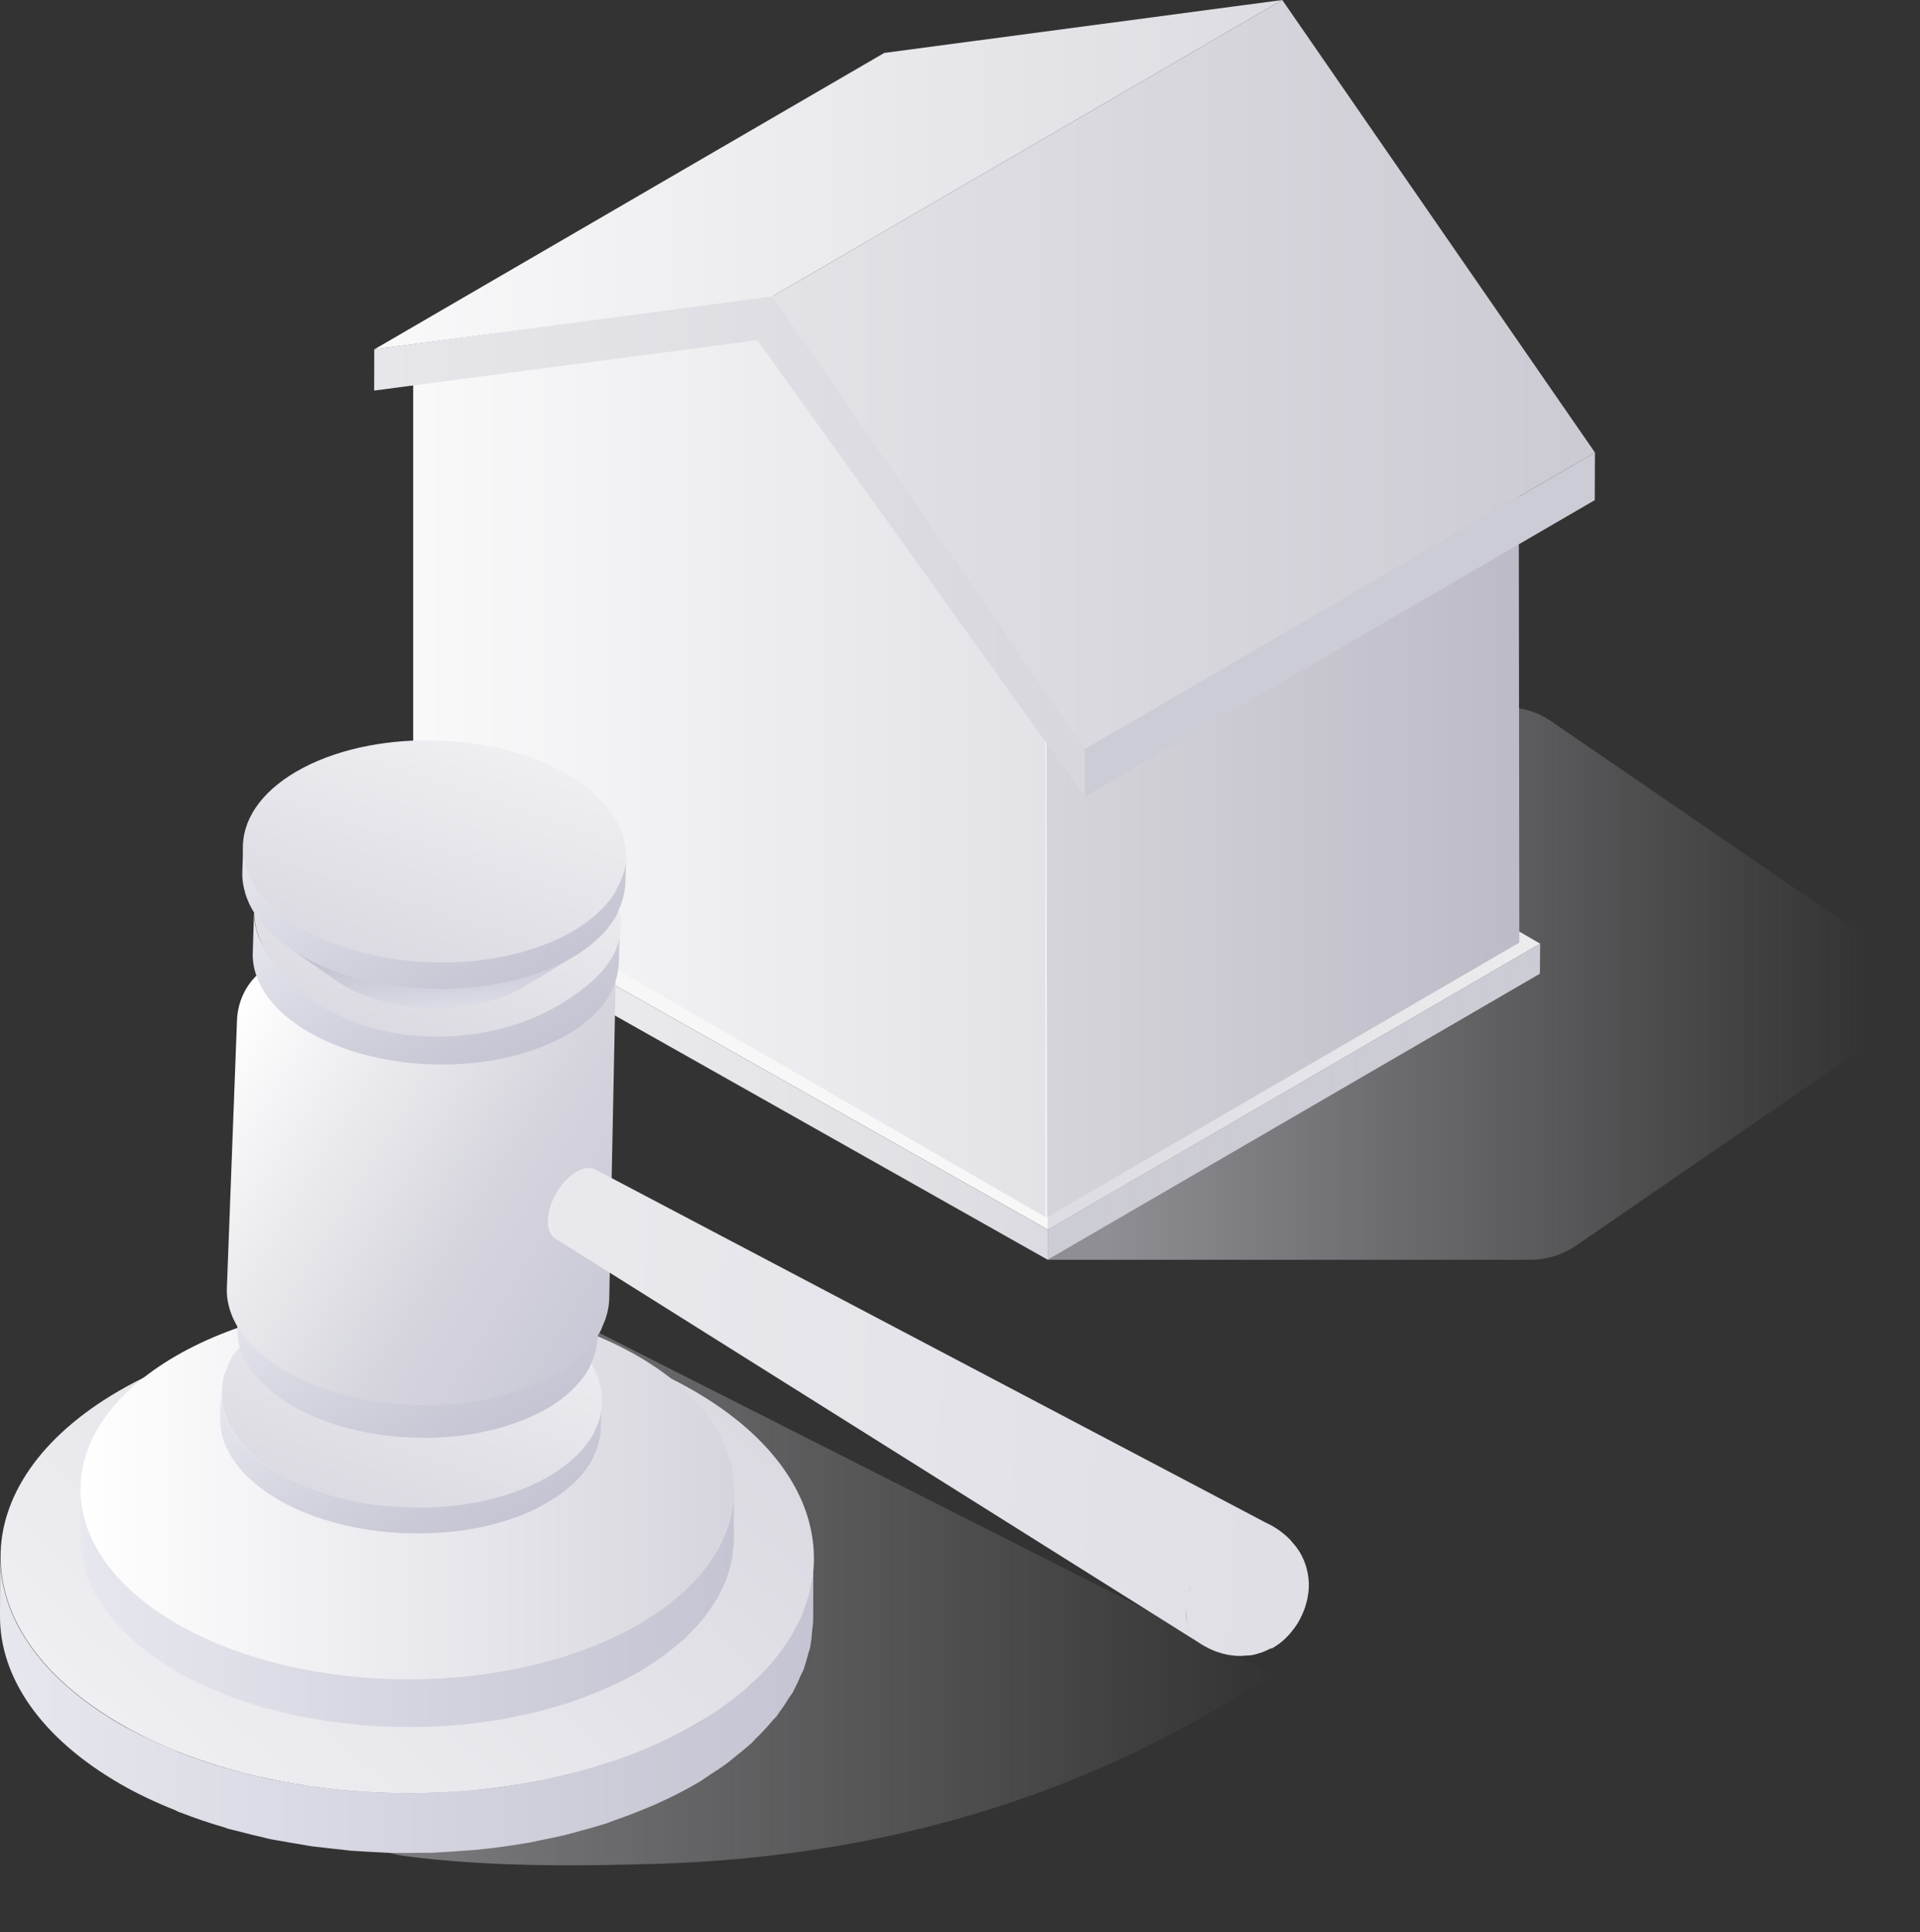 <svg xmlns="http://www.w3.org/2000/svg" xmlns:xlink="http://www.w3.org/1999/xlink" id="Livello_4" viewBox="0 0 504.35 507.42"><rect x="0" y="0" width="504.35" height="507.42" fill="#333333" stroke="none"/><defs><style>      .cls-1 {        fill: url(#Sfumatura_senza_nome_82);      }      .cls-2 {        fill: url(#Sfumatura_senza_nome_63);      }      .cls-3 {        fill: url(#Sfumatura_senza_nome_82-2);      }      .cls-4 {        fill: url(#Sfumatura_senza_nome_62-5);      }      .cls-5 {        fill: url(#Sfumatura_senza_nome_97);      }      .cls-6 {        fill: url(#Sfumatura_senza_nome_62-7);      }      .cls-7 {        fill: url(#Sfumatura_senza_nome_62-2);      }      .cls-8 {        fill: #cbccd5;      }      .cls-9 {        fill: url(#Sfumatura_senza_nome_62-3);      }      .cls-10 {        fill: url(#Sfumatura_senza_nome_63-2);      }      .cls-11 {        fill: url(#Sfumatura_senza_nome_62-4);      }      .cls-12 {        fill: url(#Sfumatura_senza_nome_83);      }      .cls-13 {        fill: url(#Sfumatura_senza_nome_63-4);      }      .cls-14 {        fill: url(#Sfumatura_senza_nome_34);        opacity: .5;      }      .cls-14, .cls-15 {        isolation: isolate;      }      .cls-16 {        fill: url(#Sfumatura_senza_nome_63-3);      }      .cls-17 {        fill: url(#Sfumatura_senza_nome_63-6);      }      .cls-18 {        fill: url(#Sfumatura_senza_nome_63-7);      }      .cls-19 {        fill: url(#Sfumatura_senza_nome_62-6);      }      .cls-20 {        fill: url(#Sfumatura_senza_nome_62);      }      .cls-15 {        fill: url(#Sfumatura_senza_nome_87);        opacity: .6;      }      .cls-21 {        fill: url(#Sfumatura_senza_nome_82-4);      }      .cls-22 {        fill: url(#Sfumatura_senza_nome_82-3);      }      .cls-23 {        fill: url(#Sfumatura_senza_nome_82-5);      }      .cls-24 {        fill: #f7f7f7;      }      .cls-25 {        fill: url(#Sfumatura_senza_nome_63-5);      }    </style><linearGradient id="Sfumatura_senza_nome_82" data-name="Sfumatura senza nome 82" x1="4.27" y1="2381.14" x2="409.85" y2="2381.14" gradientTransform="translate(0 2658.61) scale(1 -1)" gradientUnits="userSpaceOnUse"><stop offset="0" stop-color="#fff"></stop><stop offset="1" stop-color="#cac9d2"></stop></linearGradient><linearGradient id="Sfumatura_senza_nome_82-2" data-name="Sfumatura senza nome 82" x1="66.65" y1="2456.72" x2="457.65" y2="2456.72" xlink:href="#Sfumatura_senza_nome_82"></linearGradient><linearGradient id="Sfumatura_senza_nome_87" data-name="Sfumatura senza nome 87" x1="447.47" y1="-3801.77" x2="676.62" y2="-3801.77" gradientTransform="translate(-158.76 4058.07)" gradientUnits="userSpaceOnUse"><stop offset="0" stop-color="#cdccd5"></stop><stop offset=".88" stop-color="#cdccd5" stop-opacity="0"></stop></linearGradient><linearGradient id="Sfumatura_senza_nome_97" data-name="Sfumatura senza nome 97" x1="130.35" y1="2439.53" x2="529.68" y2="2439.53" gradientTransform="translate(0 2658.61) scale(1 -1)" gradientUnits="userSpaceOnUse"><stop offset="0" stop-color="#f2f2f0"></stop><stop offset=".43" stop-color="#d0cfd6"></stop><stop offset="1" stop-color="#a29fb3"></stop></linearGradient><linearGradient id="Sfumatura_senza_nome_82-3" data-name="Sfumatura senza nome 82" x1="-180.72" y1="2515.24" x2="439.86" y2="2515.24" xlink:href="#Sfumatura_senza_nome_82"></linearGradient><linearGradient id="Sfumatura_senza_nome_82-4" data-name="Sfumatura senza nome 82" x1="-738.56" y1="2612.74" x2="-1177.62" y2="2612.74" gradientTransform="translate(-689.77 2658.61) rotate(-180)" xlink:href="#Sfumatura_senza_nome_82"></linearGradient><linearGradient id="Sfumatura_senza_nome_82-5" data-name="Sfumatura senza nome 82" x1="-631.63" y1="2560.27" x2="-1121.94" y2="2560.27" gradientTransform="translate(-689.77 2658.61) rotate(-180)" xlink:href="#Sfumatura_senza_nome_82"></linearGradient><linearGradient id="Sfumatura_senza_nome_34" data-name="Sfumatura senza nome 34" x1="-548.37" y1="2641.64" x2="-229.52" y2="2641.64" gradientTransform="translate(564 -2228.49)" gradientUnits="userSpaceOnUse"><stop offset=".16" stop-color="#d6d5de"></stop><stop offset=".74" stop-color="#e4e2e8" stop-opacity=".31"></stop><stop offset="1" stop-color="#eae9ed" stop-opacity="0"></stop></linearGradient><linearGradient id="Sfumatura_senza_nome_63" data-name="Sfumatura senza nome 63" x1="662.53" y1="2210.94" x2="-117.63" y2="2210.94" gradientTransform="translate(0 2658.61) scale(1 -1)" gradientUnits="userSpaceOnUse"><stop offset="0" stop-color="#9592a8"></stop><stop offset=".16" stop-color="#9c9baf"></stop><stop offset=".4" stop-color="#b1afc2"></stop><stop offset=".7" stop-color="#d2d3de"></stop><stop offset="1" stop-color="#fcfdff"></stop></linearGradient><linearGradient id="Sfumatura_senza_nome_62" data-name="Sfumatura senza nome 62" x1="-46.95" y1="2087.8" x2="196.52" y2="2343.65" gradientTransform="translate(0 2658.61) scale(1 -1)" gradientUnits="userSpaceOnUse"><stop offset="0" stop-color="#fff"></stop><stop offset="1" stop-color="#d6d5de"></stop><stop offset="1" stop-color="#f0eff3"></stop></linearGradient><linearGradient id="Sfumatura_senza_nome_63-2" data-name="Sfumatura senza nome 63" x1="553.38" y1="2236.36" x2="-73.51" y2="2236.36" xlink:href="#Sfumatura_senza_nome_63"></linearGradient><linearGradient id="Sfumatura_senza_nome_62-2" data-name="Sfumatura senza nome 62" x1="21.14" y1="2267.31" x2="192.83" y2="2267.31" xlink:href="#Sfumatura_senza_nome_62"></linearGradient><linearGradient id="Sfumatura_senza_nome_63-3" data-name="Sfumatura senza nome 63" x1="232.54" y1="2246.33" x2="-10.34" y2="2246.33" gradientTransform="translate(2058.04 -743.61) rotate(61.65)" xlink:href="#Sfumatura_senza_nome_63"></linearGradient><linearGradient id="Sfumatura_senza_nome_62-3" data-name="Sfumatura senza nome 62" x1="-6.93" y1="2181.9" x2="84.36" y2="2277.82" gradientTransform="translate(2058.04 -743.61) rotate(61.65)" xlink:href="#Sfumatura_senza_nome_62"></linearGradient><linearGradient id="Sfumatura_senza_nome_63-4" data-name="Sfumatura senza nome 63" x1="210.98" y1="2232.51" x2="-32.35" y2="2232.51" gradientTransform="translate(2058.04 -743.61) rotate(61.65)" xlink:href="#Sfumatura_senza_nome_63"></linearGradient><linearGradient id="Sfumatura_senza_nome_83" data-name="Sfumatura senza nome 83" x1="-57.19" y1="2241.67" x2="52.3" y2="2178.45" gradientTransform="translate(2058.04 -743.61) rotate(61.65)" gradientUnits="userSpaceOnUse"><stop offset="0" stop-color="#fff"></stop><stop offset=".5" stop-color="#dfdfe5"></stop><stop offset=".65" stop-color="#d6d5de"></stop><stop offset="1" stop-color="#c9c9d7"></stop></linearGradient><linearGradient id="Sfumatura_senza_nome_63-5" data-name="Sfumatura senza nome 63" x1="129.4" y1="2181.5" x2="-117.94" y2="2181.5" gradientTransform="translate(2058.04 -743.61) rotate(61.65)" xlink:href="#Sfumatura_senza_nome_63"></linearGradient><linearGradient id="Sfumatura_senza_nome_62-4" data-name="Sfumatura senza nome 62" x1="-114.11" y1="2116.53" x2="-21.88" y2="2213.45" gradientTransform="translate(2058.04 -743.61) rotate(61.65)" xlink:href="#Sfumatura_senza_nome_62"></linearGradient><linearGradient id="Sfumatura_senza_nome_63-6" data-name="Sfumatura senza nome 63" x1="-87.4" y1="492.1" x2="-19" y2="462.2" gradientTransform="translate(-281.77 518.72) rotate(61.65) scale(1 -1)" xlink:href="#Sfumatura_senza_nome_63"></linearGradient><linearGradient id="Sfumatura_senza_nome_62-5" data-name="Sfumatura senza nome 62" x1="-127.8" y1="2111.16" x2="-39.16" y2="2204.31" gradientTransform="translate(2058.04 -743.61) rotate(61.65)" xlink:href="#Sfumatura_senza_nome_62"></linearGradient><linearGradient id="Sfumatura_senza_nome_63-7" data-name="Sfumatura senza nome 63" x1="110.62" y1="2172.93" x2="-133.96" y2="2172.93" gradientTransform="translate(2058.04 -743.61) rotate(61.65)" xlink:href="#Sfumatura_senza_nome_63"></linearGradient><linearGradient id="Sfumatura_senza_nome_62-6" data-name="Sfumatura senza nome 62" x1="197.72" y1="2075.41" x2="217.29" y2="2107.4" gradientTransform="translate(2058.04 -743.61) rotate(61.65)" xlink:href="#Sfumatura_senza_nome_62"></linearGradient><linearGradient id="Sfumatura_senza_nome_62-7" data-name="Sfumatura senza nome 62" x1="-164.07" y1="69.25" x2="271.51" y2="780.95" gradientTransform="translate(-281.77 518.72) rotate(61.65) scale(1 -1)" xlink:href="#Sfumatura_senza_nome_62"></linearGradient></defs><g><polygon class="cls-24" points="404.57 247.82 275.25 322.93 100.15 224.12 231.92 147.72 404.57 247.82"></polygon><polygon class="cls-8" points="404.57 247.82 404.49 255.72 275.19 330.82 275.25 322.93 404.57 247.82"></polygon><polygon class="cls-1" points="275.25 322.93 275.19 330.82 100.09 232.03 100.15 224.12 275.25 322.93"></polygon><polygon class="cls-3" points="202.89 84.14 108.53 93.5 108.53 116.62 108.53 223.73 274.63 319.63 274.63 212.52 274.63 187.98 202.89 84.14"></polygon><path class="cls-15" d="M396.48,185.75l-121.29-4.01v149.1h126.84c4.29,0,8.49-1.32,12.09-3.8l86.62-59.57c4.81-3.31,4.8-10.81,0-14.11l-93.35-64c-3.26-2.24-7.03-3.48-10.9-3.61Z"></path><polygon class="cls-5" points="399.1 247.54 275.05 319.65 274.89 190.62 398.94 118.5 399.1 247.54"></polygon><polygon class="cls-22" points="203.15 77.55 285 196.68 284.97 209.19 198.94 89.32 98.29 102.57 98.31 91.74 203.15 77.55"></polygon><polygon class="cls-8" points="285 196.68 418.96 118.84 418.91 131.35 284.97 209.19 285 196.68"></polygon><polygon class="cls-21" points="98.34 91.74 232.28 13.9 336.83 0 202.89 77.84 98.34 91.74"></polygon><polygon class="cls-23" points="202.89 77.84 336.83 0 418.96 118.84 285 196.68 202.89 77.84"></polygon></g><g><path class="cls-14" d="M95.42,483.89s4.61,2.69,10.88,3.53c21.4,2.85,45.24,2.71,66.86,2.03,54-1.71,105.4-15.46,150.72-43.29l10.61-6.51-203.97-103.2-36.7,22.32s-78.19,11.32-78.19,32.53c0,14.43,79.79,92.59,79.79,92.59Z"></path><path class="cls-2" d="M213.54,412.45c-.11,1.11-.19,2.25-.38,3.36-.16.92-.43,1.82-.68,2.74-.27,1.06-.54,2.14-.92,3.2-.3.87-.73,1.74-1.11,2.6-.49,1.11-.98,2.22-1.55,3.34-.43.79-.95,1.57-1.44,2.39-.79,1.25-1.6,2.5-2.52,3.72-.54.73-1.14,1.44-1.74,2.17-1.36,1.65-2.88,3.28-4.53,4.86-.6.57-1.14,1.17-1.76,1.74-1.03.92-2.17,1.82-3.28,2.71-.98.79-1.93,1.6-2.98,2.36-1.22.87-2.55,1.71-3.85,2.58-1.33.87-2.6,1.76-4.04,2.6-3.2,1.84-6.59,3.53-10.06,5.1-1,.46-2.01.87-3.04,1.3-2.74,1.14-5.53,2.2-8.41,3.17-1.03.35-2.03.73-3.06,1.06-1.82.57-3.66,1.06-5.51,1.57-1.38.38-2.77.79-4.2,1.14-1.95.46-3.93.87-5.89,1.25-1.36.27-2.69.57-4.04.81-3.99.71-8.06,1.27-12.15,1.68-1.25.14-2.52.22-3.77.33-2.41.19-4.83.38-7.27.49-1.55.05-3.06.11-4.61.14-1.95.03-3.91.05-5.89.03-1.63-.03-3.25-.08-4.88-.14-1.82-.08-3.61-.16-5.42-.3-1.65-.11-3.28-.24-4.94-.41-1.79-.16-3.55-.38-5.34-.6-1.6-.22-3.2-.43-4.77-.68-1.9-.3-3.8-.62-5.67-.98-1.49-.27-2.96-.57-4.45-.9-2.25-.49-4.45-1.06-6.65-1.63-1.22-.33-2.44-.62-3.63-.98-3.93-1.14-7.76-2.44-11.47-3.88-.52-.19-1-.43-1.52-.65-5.07-2.06-9.95-4.34-14.51-6.94-10.52-6.08-18.42-13.1-23.68-20.61-5.26-7.49-7.87-15.46-7.87-23.43H.05L0,424.41c-.05,15.92,10.47,31.87,31.54,44.05,4.53,2.63,9.41,4.91,14.51,6.94.33.14.6.33.92.46.19.08.41.14.57.19,3.72,1.44,7.54,2.74,11.47,3.88.33.08.62.22.92.33.9.24,1.84.43,2.74.68,2.2.57,4.39,1.14,6.62,1.63.6.14,1.19.33,1.79.43.87.19,1.76.3,2.66.46,1.87.35,3.77.68,5.67.98.76.11,1.52.3,2.31.41.81.11,1.65.16,2.47.27,1.76.22,3.55.43,5.34.6.87.08,1.71.22,2.58.3.79.05,1.57.08,2.36.14,1.82.14,3.61.22,5.42.3.92.03,1.82.14,2.74.14.71.03,1.44-.03,2.14,0,1.95.03,3.91,0,5.86-.03.98-.03,1.95.03,2.93,0,.57-.03,1.14-.08,1.71-.11,2.41-.11,4.83-.27,7.24-.49.98-.08,1.95-.11,2.9-.19.3-.03.57-.08.87-.11,4.1-.43,8.14-.98,12.15-1.68.19-.03.41-.05.6-.08,1.17-.22,2.31-.52,3.44-.73,1.95-.41,3.93-.79,5.86-1.25,1.44-.35,2.82-.76,4.23-1.14,1.84-.49,3.66-1,5.45-1.55.38-.14.81-.22,1.19-.35.65-.22,1.25-.49,1.9-.73,2.85-.98,5.64-2.03,8.38-3.17,1.03-.43,2.06-.84,3.06-1.3,3.47-1.57,6.86-3.23,10.06-5.1.43-.24.87-.52,1.3-.76.98-.6,1.82-1.22,2.74-1.84,1.3-.84,2.63-1.68,3.85-2.58,1.06-.76,2.01-1.57,2.98-2.36,1.11-.9,2.25-1.79,3.28-2.71.22-.19.46-.35.65-.54.41-.38.71-.79,1.11-1.19,1.65-1.6,3.15-3.23,4.53-4.88.3-.35.71-.71,1-1.06.27-.35.46-.73.73-1.08.92-1.22,1.74-2.47,2.5-3.72.33-.52.76-1.03,1.06-1.57.16-.27.24-.54.38-.81.6-1.08,1.08-2.2,1.55-3.31.27-.65.68-1.3.92-1.95.08-.22.11-.46.19-.68.38-1.06.62-2.12.92-3.17.19-.73.49-1.44.62-2.17.03-.19.03-.38.05-.57.22-1.11.27-2.22.38-3.36.05-.73.22-1.46.24-2.2,0-.33.03-.62.03-.95l.05-15.65c.11.92-.05,1.98-.16,3.01Z"></path><path class="cls-20" d="M182.27,365.25c41.85,24.17,42.07,63.39.49,87.55-41.58,24.17-109.23,24.14-151.08-.03-41.85-24.17-42.07-63.31-.49-87.47,41.58-24.17,109.23-24.22,151.08-.05Z"></path><path class="cls-10" d="M192.6,394.06c-.08.9-.14,1.82-.3,2.71-.14.73-.35,1.46-.54,2.2-.22.87-.43,1.71-.73,2.58-.24.71-.57,1.41-.9,2.09-.38.9-.79,1.79-1.25,2.69-.35.65-.76,1.27-1.14,1.9-.62,1-1.27,2.01-2.01,2.98-.43.6-.92,1.17-1.38,1.74-1.11,1.33-2.31,2.63-3.63,3.91-.49.46-.92.95-1.44,1.41-.81.73-1.74,1.46-2.63,2.17-.79.62-1.55,1.27-2.41,1.9-.98.71-2.03,1.38-3.09,2.06-1.08.71-2.09,1.41-3.25,2.09-2.58,1.49-5.29,2.82-8.08,4.1-.81.35-1.63.71-2.44,1.03-2.2.92-4.45,1.76-6.75,2.55-.81.27-1.63.57-2.47.84-1.44.46-2.93.87-4.42,1.25-1.11.3-2.22.62-3.36.9-1.55.38-3.15.71-4.75,1-1.08.22-2.14.46-3.23.65-3.2.57-6.46,1-9.76,1.36-1,.11-2.01.16-3.04.24-1.93.16-3.88.3-5.83.38-1.22.05-2.47.08-3.69.11-1.57.03-3.15.05-4.72.03-1.3-.03-2.6-.05-3.93-.11-1.46-.05-2.9-.14-4.37-.24-1.33-.08-2.66-.22-3.96-.33-1.44-.14-2.88-.3-4.29-.49-1.27-.16-2.58-.35-3.82-.54-1.52-.24-3.04-.52-4.56-.79-1.19-.22-2.39-.46-3.55-.73-1.79-.41-3.58-.84-5.34-1.3-.98-.27-1.95-.52-2.93-.79-3.15-.92-6.24-1.95-9.22-3.12-.41-.16-.81-.35-1.22-.52-4.07-1.65-8-3.47-11.66-5.59-8.46-4.88-14.81-10.52-19.04-16.57-4.23-6.02-6.32-12.42-6.32-18.82h0l-.03,12.59c-.03,12.8,8.41,25.6,25.33,35.4,3.63,2.12,7.57,3.93,11.66,5.59.27.11.49.24.76.35.16.05.33.11.46.16,2.98,1.17,6.05,2.2,9.22,3.12.24.08.49.19.76.24.73.22,1.46.35,2.2.54,1.76.46,3.53.92,5.32,1.3.49.11.95.24,1.44.35.71.14,1.41.24,2.12.38,1.52.3,3.01.54,4.56.79.62.11,1.22.24,1.84.33.65.08,1.33.14,1.98.22,1.44.19,2.85.35,4.29.49.71.05,1.38.16,2.06.24.62.05,1.27.05,1.9.11,1.46.11,2.9.16,4.37.24.73.03,1.46.11,2.2.11.57.03,1.14-.03,1.74,0,1.57.03,3.15,0,4.69-.03.79-.03,1.57.03,2.36,0,.46-.03.9-.08,1.36-.08,1.95-.08,3.88-.22,5.8-.38.79-.05,1.57-.08,2.33-.16.24-.03.46-.08.71-.11,3.28-.35,6.54-.79,9.76-1.36.16-.03.33-.03.49-.08.95-.16,1.84-.41,2.77-.6,1.57-.33,3.17-.62,4.72-1,1.17-.27,2.28-.6,3.42-.92,1.46-.41,2.96-.79,4.39-1.25.33-.11.65-.16.95-.27.52-.16,1-.41,1.52-.57,2.31-.79,4.53-1.63,6.73-2.55.81-.35,1.65-.68,2.47-1.06,2.79-1.27,5.53-2.6,8.08-4.1.35-.22.71-.41,1.06-.62.79-.46,1.46-.98,2.22-1.46,1.06-.68,2.12-1.36,3.09-2.06.84-.62,1.6-1.25,2.39-1.9.9-.73,1.82-1.44,2.63-2.17.16-.14.38-.3.52-.43.33-.3.57-.65.9-.95,1.33-1.27,2.55-2.58,3.63-3.91.24-.3.57-.57.79-.87.22-.3.38-.6.6-.87.73-.98,1.38-1.98,2.01-2.98.27-.43.6-.84.84-1.27.11-.22.19-.43.3-.65.49-.87.87-1.76,1.25-2.66.22-.52.54-1.03.73-1.57.05-.19.08-.35.16-.54.3-.84.52-1.71.73-2.55.16-.57.38-1.17.49-1.74.03-.16.03-.3.05-.46.16-.9.22-1.79.3-2.69.05-.6.19-1.17.19-1.76v-.76l.03-12.59c.08.84-.05,1.68-.14,2.52Z"></path><path class="cls-7" d="M167.49,356.11c33.63,19.42,33.82,50.94.41,70.36-33.42,19.42-87.77,19.39-121.4-.03-33.63-19.42-33.82-50.86-.41-70.28,33.42-19.42,87.77-19.47,121.4-.05Z"></path></g><g><g><path class="cls-16" d="M141.24,396c-.51.25-1.03.5-1.54.75s-1.04.48-1.58.68c-.53.23-1.09.44-1.62.65-.31.11-.64.23-.94.34-.04.02-.12.04-.16.06-.19.07-.37.14-.56.22-.57.2-1.14.39-1.75.58-.6.19-1.19.36-1.79.54s-1.22.35-1.84.51c-.62.16-1.27.32-1.9.46-.22.06-.43.09-.66.13-.08.01-.13.02-.2.05-.35.08-.68.14-1.04.22-.64.12-1.28.24-1.92.36-.62.11-1.24.22-1.87.3-.63.09-1.23.18-1.87.25-.61.07-1.22.15-1.84.2-.19.02-.38.03-.54.04-.06,0-.11,0-.17,0-.38.03-.75.07-1.11.09-.64.06-1.27.1-1.93.14-.65.04-1.32.06-1.98.08-.83.03-1.64.04-2.49.04-.53,0-1.06-.02-1.57-.03-.26,0-.51,0-.77,0-.49-.02-.99,0-1.48-.02-1.65-.07-3.26-.19-4.88-.33-.84-.09-1.65-.18-2.47-.3-.18-.02-.37-.06-.57-.06-.21-.03-.45-.04-.69-.08-.83-.12-1.66-.26-2.5-.4-.75-.13-1.47-.28-2.2-.42-.67-.15-1.36-.28-2.01-.44-.51-.12-1.04-.26-1.57-.4l-.13-.04c-.1-.03-.19-.04-.29-.07-.68-.17-1.35-.37-2.02-.55-.67-.2-1.34-.4-2.02-.6-.68-.22-1.35-.46-2.01-.69-.66-.23-1.3-.48-1.94-.73-.1-.03-.19-.09-.29-.12-.03-.01-.08-.04-.13-.04-.51-.21-1-.39-1.48-.61-.6-.27-1.18-.52-1.78-.79-.57-.28-1.15-.56-1.72-.85-.54-.27-1.06-.56-1.59-.86-.41-.23-.85-.47-1.23-.72-.09-.06-.2-.12-.29-.18-.5-.3-.97-.6-1.42-.9-.48-.31-.92-.6-1.35-.93-.14-.1-.24-.18-.37-.28-.08-.04-.15-.12-.23-.16-.23-.16-.45-.32-.67-.51-.42-.31-.82-.63-1.2-.96-.35-.29-.67-.57-1-.87-.03-.01-.06-.05-.09-.06-.01-.02-.05-.03-.06-.05-.38-.33-.73-.68-1.09-1.02-.37-.37-.7-.72-1.04-1.1-.08-.1-.16-.19-.24-.29-.07-.08-.14-.15-.21-.23-.17-.22-.37-.42-.54-.64-.33-.41-.64-.81-.94-1.21-.13-.18-.26-.37-.38-.55-.08-.1-.14-.21-.22-.3-.1-.14-.22-.3-.3-.46-.31-.48-.57-.96-.83-1.44-.09-.17-.15-.34-.25-.51-.08-.15-.14-.32-.23-.47-.1-.23-.24-.44-.32-.65-.27-.61-.49-1.23-.68-1.83-.01-.02-.04-.07-.03-.1v-.02c-.26-.82-.45-1.65-.59-2.48,0-.06,0-.11,0-.17-.15-1.02-.22-2.02-.21-3.05l.21-6.82c-.05,1.01.05,2.03.21,3.05.14.88.31,1.78.59,2.67l.04.07c.26.85.6,1.68.99,2.51.08.15.14.32.23.47.4.8.87,1.62,1.38,2.41.06.11.14.21.22.3.56.83,1.18,1.62,1.86,2.41.07.08.14.15.21.23.74.84,1.55,1.67,2.46,2.48.03.01.06.05.1.09.88.79,1.86,1.56,2.89,2.33.08.04.15.12.23.16,1.07.78,2.21,1.54,3.44,2.26,2.42,1.46,5.05,2.72,7.79,3.83.03.01.08.04.13.04,2.73,1.09,5.62,2.01,8.6,2.77l.13.04c2.91.74,5.91,1.29,8.98,1.7.19.04.39.04.57.06,2.91.38,5.87.58,8.83.65.26,0,.51,0,.77,0,3.04.05,6.08-.07,9.09-.34.06,0,.11,0,.13-.02,3.09-.28,6.14-.75,9.08-1.4.06,0,.12-.04.18-.04,2.96-.64,5.8-1.47,8.52-2.45.04-.02.1-.03.14-.05,2.73-1,5.34-2.18,7.74-3.53,2.33-1.32,4.37-2.72,6.14-4.24.04-.02.1-.08.14-.1,1.75-1.51,3.23-3.1,4.42-4.72.01-.03.03-.05.04-.08.97-1.34,1.62-2.74,2.22-4.13.2-.47.45-.95.6-1.45.52-1.6.89-3.21.94-4.85h0l-.21,6.82c-.05,1.63-.42,3.24-.94,4.85-.16.48-.4.98-.62,1.46-.27.65-.47,1.32-.83,1.97-.4.72-.88,1.46-1.4,2.16-.01.03-.03.05-.04.08-.02.01-.01.03-.03.05-.44.6-.91,1.19-1.42,1.75-.42.48-.87.95-1.34,1.43-.42.42-.87.84-1.35,1.26-.1.08-.19.16-.29.24-.04.02-.08.07-.14.1-.31.25-.64.54-.97.81-.43.35-.9.68-1.37,1.02-.47.34-.95.65-1.42.97-.46.3-.95.6-1.44.89-.32.2-.62.36-.95.54l-.55.29c-.51.36-1.02.61-1.53.88Z"></path><path class="cls-9" d="M139.74,389.98c-.89.39-1.77.79-2.68,1.14-.37.14-.78.28-1.15.42-.16.06-.33.12-.47.17-.41.13-.8.29-1.2.45-1,.34-1.99.65-3.02.93-1.06.29-2.11.58-3.19.82-.25.05-.51.1-.76.16-.18.04-.35.08-.53.12-.68.14-1.37.29-2.07.44-1.16.2-2.35.4-3.53.55-1.03.13-2.07.24-3.13.36-.11,0-.21.03-.32.03s-.21.03-.32.03c-1.43.12-2.87.22-4.33.28-1,.03-2.02-.04-3.03-.03-.95,0-1.91.02-2.89-.02-.54-.02-1.09.02-1.64-.02-1.37-.08-2.71-.17-4.08-.31-.51-.06-1.02-.16-1.53-.22-.99-.11-1.95-.27-2.91-.43-1.02-.16-2.08-.26-3.09-.45-1.49-.3-2.95-.61-4.39-.98h-.03c-1.28-.34-2.56-.69-3.8-1.09-1.19-.37-2.35-.76-3.49-1.19-.36-.14-.72-.29-1.08-.43-.21-.08-.41-.18-.61-.24-.51-.21-1.03-.4-1.52-.62-1-.45-1.98-.9-2.95-1.4-.92-.46-1.81-.94-2.68-1.46-.16-.08-.29-.18-.42-.25-.7-.41-1.36-.85-2-1.26-.76-.52-1.49-1.03-2.2-1.57-.7-.52-1.37-1.07-2-1.62-.01-.02-.05-.03-.07-.08-.01-.02-.05-.03-.07-.08-.59-.53-1.15-1.04-1.67-1.58-.59-.61-1.14-1.22-1.67-1.84-.38-.44-.68-.9-1.02-1.37-.08-.1-.16-.19-.22-.3-.09-.12-.19-.24-.28-.36-.51-.74-.96-1.51-1.36-2.26-.44-.81-.76-1.62-1.06-2.44-.02-.04-.05-.09-.05-.14l-.05-.09c-.4-1.11-.68-2.25-.86-3.37-.05-.31.05-.59.03-.89-.11-1.1-.02-2.19.06-3.28.07-.8.11-1.58.3-2.36.26-1.13.77-2.22,1.27-3.34.34-.72.57-1.46,1-2.17.72-1.18,1.72-2.31,2.73-3.45.52-.56.86-1.17,1.45-1.71,1.74-1.64,3.73-3.22,6.08-4.66l13.18-8.07c-1.55.95-2.86,1.96-3.99,3.05-.37.37-.61.75-.95,1.11-.66.75-1.31,1.49-1.79,2.26-.29.46-.43.93-.64,1.42-.34.72-.65,1.45-.84,2.2-.12.51-.15,1.04-.19,1.54-.07.71-.12,1.45-.04,2.17.1.96.24,1.9.58,2.85l.05.09c.41,1.13,1.01,2.24,1.77,3.33.04.07.09.12.13.18.78,1.07,1.74,2.13,2.87,3.13.01.02.02.04.05.03,1.19,1.05,2.56,2.03,4.11,2.97,1.54.92,3.22,1.73,4.95,2.43.13.04.26.11.39.15,1.75.69,3.6,1.3,5.49,1.77h.03c1.6.42,3.24.69,4.9.95.65.1,1.27.22,1.93.28,1.57.2,3.15.3,4.76.36.63.02,1.26.03,1.9.02,1.69,0,3.36-.04,5.03-.18.08-.01.15-.03.24-.02,1.94-.17,3.86-.48,5.7-.88.12-.04.23-.04.35-.08,1.86-.41,3.65-.92,5.37-1.54.12-.04.21-.08.33-.12,1.77-.64,3.42-1.39,4.98-2.26,1.49-.83,2.81-1.74,3.94-2.72.04-.02.08-.07.13-.13,1.06-.91,1.95-1.87,2.72-2.85.12-.15.2-.31.3-.44.57-.82,1.03-1.65,1.41-2.51.1-.23.23-.46.3-.7.35-.98.59-1.98.66-3.01,0-.2-.01-.39,0-.59.02-.86-.05-1.72-.24-2.58-.05-.25-.1-.51-.17-.78-.29-1-.67-2.03-1.23-3-.07-.13-.16-.25-.24-.35-.53-.87-1.19-1.73-1.96-2.58-.22-.25-.46-.49-.71-.74-.93-.94-1.96-1.85-3.17-2.69,4.22,2.97,8.43,5.91,12.65,8.88,1.86,1.31,3.43,2.69,4.85,4.12.37.37.71.74,1.07,1.14,1.17,1.28,2.19,2.6,3,3.94.09.17.27.34.37.53.87,1.5,1.47,3.04,1.89,4.59.1.4.18.8.27,1.18.29,1.31.4,2.63.37,3.92-.01.29.03.58.02.87-.12,1.56-.46,3.07-1,4.57-.12.35-.32.71-.47,1.07-.27.6-.45,1.2-.78,1.8-.39.69-.89,1.38-1.38,2.04-.16.23-.29.46-.46.67-.09.1-.15.25-.23.35-.64.8-1.34,1.6-2.11,2.35-.55.55-1.17,1.08-1.8,1.62-.08.07-.13.13-.2.2-.05.06-.11.11-.17.15-.7.58-1.44,1.14-2.23,1.71-.74.51-1.52,1.05-2.33,1.54-.42.26-.85.51-1.29.75l-1.18.64c-.99.51-1.84.93-2.72,1.33Z"></path></g><path class="cls-13" d="M141.29,371.16c-.49.24-.98.47-1.48.71s-1,.45-1.5.67-1.02.41-1.52.62c-.54.21-1.05.4-1.6.58l-.04.02h-.02c-.52.21-1.02.37-1.55.54-.57.2-1.13.36-1.72.53-.58.17-1.16.31-1.75.47-.59.15-1.19.3-1.8.43-.45.1-.94.2-1.39.3-.04.02-.08.01-.12.04-.1.03-.2.05-.28.06-.58.12-1.2.23-1.79.34-.6.1-1.19.19-1.79.29-.57.08-1.15.17-1.74.23-.59.06-1.16.15-1.75.21-.45.05-.89.08-1.34.13-.03-.01-.06,0-.11,0-.11,0-.19.02-.3.02-.6.04-1.2.08-1.79.12-.65.04-1.3.05-1.95.09-.75.01-1.5.05-2.26.04-.81.01-1.62-.03-2.44-.04-.14,0-.29-.01-.43-.02-.17,0-.34-.01-.51,0-1.56-.06-3.12-.15-4.67-.3-1.23-.13-2.45-.26-3.68-.44-.83-.12-1.63-.25-2.43-.38-.68-.11-1.35-.26-2.01-.38-.66-.12-1.31-.28-1.94-.42-.64-.14-1.26-.3-1.89-.47-.12-.02-.24-.07-.36-.09-.07-.02-.1-.03-.16-.03-.46-.12-.93-.26-1.39-.38-.64-.19-1.28-.38-1.89-.58-.65-.21-1.27-.42-1.91-.66-.63-.22-1.24-.46-1.86-.69-.31-.11-.61-.24-.91-.38-.07-.02-.13-.04-.19-.09-.23-.1-.46-.17-.69-.28-.58-.25-1.15-.51-1.68-.76-.54-.27-1.07-.52-1.61-.79-.51-.26-1.02-.52-1.51-.82-.49-.27-.97-.55-1.44-.83-.11-.05-.22-.14-.33-.19-.34-.21-.69-.44-1.03-.66-.44-.3-.87-.57-1.29-.88-.41-.29-.83-.6-1.22-.89-.39-.3-.77-.6-1.14-.91-.36-.31-.74-.64-1.11-.95-.07-.08-.13-.13-.2-.2-.01-.02-.06-.05-.07-.08-.26-.22-.51-.48-.76-.72-.35-.34-.68-.68-.99-1.05-.33-.36-.63-.7-.91-1.06-.32-.39-.62-.79-.91-1.17-.2-.26-.38-.55-.56-.83-.02-.04-.05-.09-.09-.12-.06-.11-.14-.21-.19-.29-.27-.45-.55-.92-.8-1.37-.28-.52-.53-1.04-.76-1.56-.27-.61-.49-1.23-.68-1.83l-.02-.04s0-.06-.01-.08c-.23-.75-.41-1.5-.51-2.26-.14-.99-.23-1.99-.17-2.98l.33-10.72c-.05,1.74.18,3.51.71,5.23.01.02,0,.06.01.08.51,1.73,1.35,3.44,2.42,5.12.02.04.05.09.09.12,1.1,1.66,2.48,3.29,4.15,4.81.01.02.06.05.07.08,1.69,1.57,3.68,3.06,5.97,4.48,2.24,1.38,4.69,2.63,7.26,3.69.07.02.13.04.18.07,2.54,1.05,5.22,1.95,7.99,2.68l.13.04c5.6,1.49,11.54,2.32,17.53,2.5.14,0,.29.01.42,0,2.92.09,5.86,0,8.75-.24.03.01.06,0,.11,0,2.95-.24,5.87-.66,8.69-1.25.04-.02.08-.01.12-.04,2.83-.6,5.58-1.32,8.2-2.25h.02c2.64-.93,5.17-2.04,7.5-3.3s4.29-2.6,6.02-4.04c.05-.06.1-.08.15-.14,1.71-1.43,3.15-2.94,4.31-4.5.01-.03.03-.05.05-.06.98-1.32,1.65-2.69,2.23-4.08.21-.45.42-.9.58-1.38.52-1.55.87-3.09.92-4.67l-.33,10.72c-.05,1.58-.4,3.12-.92,4.67-.15.45-.38.91-.58,1.38-.25.58-.42,1.21-.75,1.79-.41.76-.89,1.49-1.43,2.21-.01.03-.05.06-.06.09-.01.03-.03.05-.05.06-.36.48-.75.97-1.19,1.46-.4.47-.84.9-1.27,1.36-.4.41-.83.81-1.29,1.21-.19.16-.37.31-.56.47-.05.06-.1.08-.15.14-.19.16-.37.31-.56.47-.41.33-.86.66-1.3.98-.42.31-.88.62-1.34.92-.43.29-.88.56-1.35.84-.45.27-.93.53-1.4.81l-.09.05c-.46.19-.92.44-1.37.65Z"></path><path class="cls-12" d="M143.36,362.26c-.56.3-.99.48-1.56.76-.51.25-1.06.49-1.6.69-.53.23-1.09.44-1.62.65-.56.22-1.12.43-1.69.63l-.04.02h-.02c-.55.2-1.1.38-1.65.56-.6.19-1.21.37-1.81.56-.6.19-1.22.35-1.85.49-.62.16-1.27.32-1.9.46-.5.13-.98.22-1.49.32-.06,0-.08.01-.13.02-.1.03-.2.05-.3.08-.64.12-1.25.25-1.9.35-.62.11-1.27.21-1.89.31-.6.1-1.23.18-1.83.26-.61.07-1.22.15-1.86.21-.48.06-.96.1-1.43.12-.03-.01-.08.01-.11,0-.11,0-.19.02-.3.02-.62.05-1.25.08-1.88.11-.69.03-1.4.08-2.1.09-.8.04-1.61.05-2.4.05-.88,0-1.73-.02-2.62-.05-.14,0-.29-.01-.43-.02-.18-.02-.34-.01-.51,0-1.67-.06-3.34-.17-4.97-.33-1.3-.11-2.59-.26-3.88-.45h-.03c-.86-.14-1.7-.28-2.53-.42-.71-.12-1.44-.27-2.13-.4-.69-.13-1.4-.29-2.08-.46-.67-.15-1.35-.31-2.01-.49-.13-.04-.27-.08-.43-.11-.07-.02-.12-.02-.17-.05-.49-.13-.96-.27-1.46-.4-.67-.2-1.34-.4-2.03-.63s-1.37-.45-2.03-.68c-.66-.23-1.34-.49-1.98-.74-.33-.13-.65-.27-.98-.4-.07-.02-.15-.06-.21-.08-.23-.1-.47-.2-.7-.3-.62-.26-1.22-.53-1.79-.81-.57-.28-1.15-.56-1.72-.85-.54-.27-1.07-.58-1.61-.85-.52-.28-1.03-.6-1.53-.9-.12-.07-.24-.13-.34-.21-.37-.22-.74-.48-1.11-.7-.48-.31-.92-.6-1.37-.92-.45-.32-.87-.63-1.27-.95-.42-.31-.82-.63-1.21-.98-.4-.32-.79-.67-1.16-1.01-.07-.08-.13-.13-.22-.19-.01-.02-.06-.05-.07-.08-.27-.25-.55-.49-.8-.75-.31-.31-.61-.64-.9-.94-.32-.35-.83-.92-1.12-1.29-.33-.41-.67-.82-.96-1.26-.21-.28-.4-.58-.58-.87-.02-.04-.05-.09-.1-.14-.06-.11-.14-.21-.22-.3-.31-.48-.57-.96-.83-1.44-.29-.55-.57-1.1-.81-1.65-.26-.65-.51-1.31-.72-1.95l-.02-.04s0-.06-.01-.08c-.24-.8-.44-1.6-.56-2.4-.17-1.04-.23-2.1-.19-3.17.89-23.45,1.77-46.9,2.66-70.35.2-5.24,2.7-10.16,6.93-13.25.04-.03.07-.05.11-.08,11.32-8.15,27-1.93,42.94,1.03,11.4,2.12,28.03,3.51,49.53-.51l-1.74,86.31c-.06,1.67-.44,3.31-.97,4.95-.16.48-.4.98-.6,1.45-.26.62-.45,1.26-.8,1.87-.44.8-.95,1.58-1.5,2.33-.03.05-.08.07-.09.1-.03.05-.05.06-.09.1-.37.51-.78,1.01-1.22,1.5-.42.48-.89.96-1.37,1.44-.44.44-.89.85-1.39,1.29-.22.17-.43.35-.62.53-.05.06-.12.09-.17.15-.19.16-.37.31-.56.47-.46.36-.92.69-1.39,1.03-.47.34-.95.65-1.42.97-.46.3-.95.6-1.44.89-.13.07-.22.13-.31.18-.31.18-.53.3-.59.34-.71.4-1.29.78-2.13,1.23Z"></path><path class="cls-25" d="M146.56,273.01c-.5.24-1,.48-1.5.72s-1.01.46-1.52.68-1.04.42-1.55.63c-.55.21-1.07.41-1.63.59l-.04.02h-.02c-.52.21-1.04.37-1.57.55-.58.2-1.15.36-1.74.54-.59.18-1.17.32-1.78.47-.6.15-1.21.31-1.83.44-.46.1-.95.2-1.41.3-.04.02-.08.01-.12.04-.1.03-.2.05-.28.07-.59.12-1.22.23-1.82.35-.61.1-1.21.2-1.82.29-.58.09-1.17.17-1.76.24s-1.18.15-1.78.21c-.46.05-.9.08-1.36.13-.03-.01-.06,0-.09,0-.11,0-.19.02-.3.02-.61.04-1.22.08-1.82.12-.66.04-1.32.05-1.98.1-.77.01-1.52.05-2.3.04-.82.01-1.65-.03-2.48-.04-.15,0-.29-.01-.44-.02-.17,0-.35-.01-.52,0-1.58-.06-3.18-.15-4.75-.3-1.25-.13-2.49-.26-3.74-.45-.84-.12-1.66-.25-2.47-.39-.69-.11-1.37-.26-2.04-.39-.67-.13-1.33-.29-1.98-.42-.65-.14-1.28-.31-1.92-.48-.12-.02-.24-.07-.36-.09-.07-.02-.1-.03-.16-.03-.47-.12-.94-.26-1.41-.38-.65-.19-1.3-.39-1.93-.59-.66-.22-1.29-.42-1.94-.67-.64-.23-1.26-.47-1.89-.7-.32-.11-.62-.24-.93-.39-.07-.02-.14-.04-.19-.1-.23-.11-.47-.18-.7-.28-.59-.25-1.17-.52-1.71-.77-.55-.28-1.09-.53-1.64-.81-.52-.27-1.03-.53-1.54-.83-.49-.28-.99-.56-1.46-.85-.11-.05-.22-.14-.33-.19-.35-.21-.7-.45-1.05-.67-.45-.3-.89-.58-1.31-.9-.42-.29-.84-.61-1.24-.91-.39-.3-.79-.61-1.16-.92-.37-.32-.75-.65-1.12-.97-.07-.08-.13-.13-.2-.21-.01-.02-.06-.05-.07-.08-.27-.23-.52-.49-.77-.73-.36-.35-.69-.69-1-1.06-.34-.36-.64-.71-.92-1.08-.33-.4-.63-.8-.93-1.19-.2-.26-.39-.56-.57-.84-.02-.04-.05-.09-.09-.12-.06-.11-.14-.21-.19-.3-.27-.45-.56-.93-.81-1.4-.29-.53-.54-1.06-.77-1.59-.28-.62-.5-1.25-.69-1.86l-.02-.04s0-.06-.01-.08c-.24-.76-.42-1.52-.52-2.3-.14-1.01-.23-2.02-.17-3.03l.34-10.9c-.05,1.77.18,3.57.72,5.31.01.02,0,.06.01.08.52,1.76,1.37,3.5,2.46,5.2.02.04.05.09.09.12,1.11,1.69,2.52,3.34,4.21,4.89.01.02.06.05.07.08,1.72,1.59,3.74,3.11,6.07,4.55,2.28,1.41,4.77,2.67,7.38,3.75.07.02.11.05.18.07,2.58,1.07,5.31,1.98,8.12,2.73l.14.04c5.69,1.52,11.73,2.35,17.82,2.54.15,0,.29.01.43,0,2.97.09,5.96,0,8.9-.24.03.01.06,0,.11,0,2.99-.24,5.97-.67,8.83-1.27.04-.02.08-.01.12-.04,2.88-.61,5.67-1.34,8.34-2.29h.02c2.68-.94,5.25-2.07,7.63-3.35,2.33-1.26,4.36-2.64,6.12-4.11.05-.06.1-.08.15-.14,1.74-1.45,3.2-2.99,4.38-4.57.01-.03.03-.05.05-.06,1-1.34,1.68-2.74,2.26-4.14.21-.46.42-.92.59-1.41.53-1.57.88-3.14.94-4.75l-.34,10.9c-.05,1.6-.41,3.17-.94,4.75-.16.46-.39.93-.59,1.41-.25.59-.42,1.23-.77,1.82-.42.77-.9,1.52-1.45,2.25-.01.03-.05.06-.06.09-.01.03-.03.05-.05.06-.37.49-.76.98-1.21,1.48-.4.48-.85.92-1.29,1.38-.4.42-.84.83-1.32,1.23-.2.16-.37.32-.57.48-.05.06-.1.08-.15.14-.2.16-.37.32-.57.48-.42.34-.87.67-1.32,1-.43.32-.89.63-1.36.93-.44.3-.9.57-1.37.86-.45.27-.94.54-1.42.82l-.09.05c-.49.21-.97.44-1.41.68Z"></path><path class="cls-11" d="M75.63,257.32c17.41,18.31,52.37,19.5,73.72,5.04,4.23-2.87,12.83-8.68,13.68-17.83,1.01-10.79-9.42-19.36-13.27-22.53-18.77-15.43-49.06-15.92-68.53-2.89-4.34,2.9-13.44,8.99-14.38,18.74-.89,9.3,6.14,16.7,8.77,19.47Z"></path><path class="cls-17" d="M134.6,260.74c-.73.33-1.49.66-2.23.95-.44.18-.93.33-1.38.49-.14.05-.31.11-.45.16-.19.07-.35.13-.55.18-.85.26-1.74.51-2.63.74-.7.18-1.42.31-2.13.47-.18.04-.35.08-.51.11-.13.02-.28.06-.41.08-1.24.22-2.5.41-3.76.53-.32.03-.63.03-.96.06-.92.07-1.87.1-2.81.15-.75.03-1.49.12-2.23.13-.26,0-.52-.06-.77-.07-2.77-.04-5.52-.25-8.22-.69-.12-.02-.26,0-.38-.02-1.09-.18-2.12-.47-3.17-.73-.72-.18-1.46-.29-2.19-.49-.1-.03-.19-.04-.29-.07-1.17-.33-2.32-.73-3.43-1.15-.43-.17-.85-.36-1.29-.55-.21-.08-.44-.19-.66-.27-.26-.11-.51-.21-.77-.32-.79-.37-1.54-.76-2.3-1.17-.6-.33-1.16-.68-1.72-1.03-.09-.06-.22-.14-.31-.2-.25-.15-.48-.31-.72-.49l-12.67-8.83c.5.35,1.03.69,1.55,1.03,2.25,1.45,4.71,2.7,7.28,3.83.33.13.67.29.99.43,2.45,1.03,5,1.92,7.65,2.67,1.07.3,2.19.49,3.29.75,1.89.45,3.78.91,5.73,1.22.71.1,1.42.17,2.15.26,2.17.3,4.38.5,6.6.63.88.06,1.78.09,2.67.12,1.81.04,3.64-.03,5.44-.1,1.41-.06,2.84-.09,4.24-.22,2.65-.24,5.26-.54,7.81-1.01.25-.05.53-.12.79-.17,2.78-.57,5.47-1.25,8.07-2.11.24-.07.45-.16.7-.23,2.7-.92,5.29-2.01,7.73-3.26.88-.47,1.73-.94,2.54-1.43-4.4,2.66-8.79,5.34-13.21,8.01-.32.2-.62.37-.95.54l-.7.38c-.46.25-.92.5-1.43.71Z"></path><g><path class="cls-4" d="M79.65,201.63c-20.25,10.61-21.24,29.05-2.2,41.18,19.04,12.13,50.9,13.39,71.15,2.77,20.25-10.61,21.24-29.05,2.2-41.18-19.04-12.13-50.9-13.39-71.15-2.77Z"></path><path class="cls-18" d="M148.37,252.51c-.26.14-.53.28-.78.39-.52.25-1.03.5-1.55.75s-1.07.49-1.61.7c-.53.23-1.09.45-1.63.65-.56.22-1.12.44-1.7.63-.24.07-.49.15-.72.25-.04.02-.12.04-.17.06-.29.1-.55.18-.84.28-.61.19-1.22.37-1.8.55-.61.19-1.23.35-1.86.49-.62.16-1.25.31-1.9.46-.63.14-1.28.3-1.93.42-.13.02-.25.05-.41.08-.06,0-.1.03-.13.02-.47.08-.9.17-1.36.25-.62.11-1.28.21-1.9.32-.6.1-1.23.18-1.84.26-.61.07-1.22.15-1.85.2s-1.23.13-1.87.16c-.13.02-.3.02-.43.04-.06,0-.09,0-.13.02-.43.04-.87.07-1.31.09-.71.04-1.4.08-2.11.09-.72.02-1.48.03-2.22.04-1.18.01-2.35,0-3.54-.05-.09,0-.18-.02-.26,0-.18-.02-.36-.03-.53-.03-1.54-.07-3.08-.15-4.6-.29-1.25-.12-2.53-.28-3.78-.45-.21-.03-.44-.08-.65-.1-.09,0-.19-.04-.28-.05-.53-.08-1.08-.16-1.6-.24-.72-.12-1.41-.26-2.14-.4-.7-.13-1.4-.29-2.08-.44s-1.36-.31-2.02-.49c-.37-.11-.77-.21-1.12-.3l-.2-.06c-.24-.07-.46-.12-.7-.19-.68-.2-1.37-.39-2.04-.63-.69-.22-1.35-.46-2.02-.7-.67-.24-1.34-.49-1.99-.74-.58-.23-1.16-.48-1.75-.73l-.07-.02s-.05-.03-.08-.04c-.62-.26-1.22-.53-1.8-.81-.57-.26-1.14-.54-1.69-.82-.54-.27-1.08-.58-1.62-.85-.52-.28-1.02-.58-1.52-.88-.33-.19-.64-.39-.98-.61-.17-.11-.32-.22-.48-.31-.48-.31-.92-.61-1.36-.94-.46-.32-.88-.63-1.28-.95-.42-.31-.83-.65-1.21-.99-.4-.32-.79-.68-1.17-1.01-.17-.16-.36-.35-.53-.51-.05-.03-.07-.08-.11-.11-.16-.14-.3-.29-.46-.43-.37-.37-.7-.73-1.05-1.11-.35-.38-.67-.77-1-1.16-.34-.41-.65-.84-.95-1.24-.29-.38-.53-.76-.78-1.14l-.04-.07-.06-.11c-.32-.48-.59-.99-.86-1.49-.3-.55-.56-1.09-.78-1.65-.27-.65-.5-1.29-.71-1.94-.02-.04-.03-.1-.03-.16-.01-.08-.02-.13-.05-.2-.2-.74-.39-1.46-.5-2.19-.17-1.04-.23-2.11-.19-3.18l.23-6.92c-.06,1.79.2,3.57.71,5.37.01.08.02.13.05.2.55,1.8,1.36,3.57,2.47,5.32l.04.07c1.11,1.75,2.53,3.42,4.23,5.06.05.03.07.08.11.11,1.74,1.64,3.74,3.2,6.03,4.68,2.38,1.52,4.94,2.86,7.67,4.02.01.02.03.01.05.03,2.69,1.15,5.54,2.14,8.48,2.96.07.02.14.04.22.05,2.9.81,5.9,1.43,8.96,1.91.09,0,.19.04.28.05,2.99.45,6,.73,9.05.87.18.02.36.03.53.03,3.15.11,6.29.06,9.41-.15.06,0,.09,0,.13-.02,3.14-.22,6.25-.65,9.25-1.22.06,0,.1-.03.16-.03,3-.57,5.93-1.36,8.74-2.28.04-.02.12-.04.17-.06,2.83-.96,5.5-2.09,8-3.38,2.56-1.35,4.78-2.8,6.71-4.36.04-.02.08-.07.12-.09,1.87-1.52,3.44-3.13,4.75-4.8.05-.06.12-.15.17-.21,1.07-1.43,1.85-2.92,2.51-4.44.2-.47.43-.94.59-1.42.57-1.67.97-3.35,1.01-5.05l-.23,6.92c-.05,1.7-.44,3.38-1.01,5.05-.16.48-.39.95-.6,1.46-.25.59-.43,1.2-.74,1.79-.44.81-.93,1.58-1.51,2.34-.09.1-.17.21-.24.3-.04.08-.12.15-.17.21-.32.4-.63.82-.98,1.24-.44.49-.88.99-1.39,1.46-.44.44-.92.87-1.4,1.29-.3.28-.64.54-.98.81-.04.02-.08.07-.12.09-.08.07-.15.14-.25.22-.46.36-.93.7-1.4,1.04-.45.33-.93.64-1.41.96-.46.3-.95.6-1.44.89-.47.28-.98.55-1.47.85l-.81.44Z"></path></g><g><polygon class="cls-19" points="315.79 431.95 315.78 431.93 316.12 432.14 315.79 431.95"></polygon><path class="cls-6" d="M333.97,432.99l.98-.59c.29-.19.71-.47.99-.67l.81-.64c.23-.21.55-.49.78-.7l.59-.57h-.02s.03-.03.03-.03l.05-.06c.08-.07.18-.18.27-.29l.18-.18c.05-.06.09-.1.14-.16l.05-.06.22-.26c.23-.3.47-.59.71-.89.08-.07.14-.16.2-.25l.51-.73s.01-.03.03-.05h0s.01-.03.03-.05c.15-.19.32-.45.43-.66l.43-.77c.07-.12.17-.32.25-.47.3-.59.57-1.18.82-1.82,0-.03.04-.08.05-.11l.32-.88c.08-.27.19-.64.27-.91l.25-.95c.05-.22.11-.54.16-.79.06-.31.1-.65.15-.98l.05-.28c.02-.32.07-.8.09-1.15l.02-1.22c-.07-1.06-.12-1.74-.24-2.43v-.02s-.02-.02-.02-.02c-.11-.62-.25-1.25-.53-2.19l-.47-1.3c-.24-.55-.42-.88-.54-1.15v-.02c-.31-.6-.43-.82-.81-1.43l-.82-1.16c-.3-.35-.63-.76-.98-1.14-.02-.04-.07-.08-.09-.12-.09-.12-.22-.25-.31-.37l-.96-.95c-.36-.31-.86-.75-1.24-1.05l-.69-.5v-.02s-.24-.16-.24-.16c-.31-.2-.74-.48-1.04-.68l-.78-.45c-.2-.12-.49-.27-.71-.38l-.46-.23h-.03c-58.83-30.99-117.65-61.96-176.47-92.92-1.23-.66-2.89-.55-4.76.48-.49.29-.99.62-1.47.99-.28.21-.55.44-.81.69-.22.17-.41.39-.61.59h-.02c-.18.2-.37.38-.54.58-.15.19-.31.36-.46.56s-.28.37-.43.57c-.13.18-.28.37-.4.56s-.28.37-.39.58c-.04.08-.11.17-.15.25-.02.01,0,.03-.03.05-.06.09-.12.2-.18.29-.14.22-.25.42-.36.64s-.23.46-.33.69c-.13.24-.22.48-.33.74-.14.27-.25.58-.35.87l-.08.27-.04.13c-.07.24-.15.45-.22.68-.28,1-.45,1.99-.5,2.95,0,.46,0,.9.04,1.33.03.32.07.61.14.88.04.23.1.45.18.64.04.07.06.16.1.23l.02.04c.04.07.05.14.08.21l.22.41c.09.12.16.25.26.37.06.11.17.22.25.31.08.1.18.18.29.27.1.09.21.17.33.25.01.02.03,0,.05.03l168.93,106.05s.06.05.09.06l.17.11.57.37.14.1v-.02c.19.12.44.26.64.38l.9.47c.35.18.81.41,1.17.55l1.11.44s.07.02.1.03c.07.02.1.03.17.05.2.06.42.14.62.2.15.06.27.08.4.12.12.02.24.07.34.1l.62.15c.17.05.36.09.55.13l.16.03c.61.09,1.44.21,2.06.27h.2c.18.02.37,0,.54.02h.66c.33,0,.73-.04,1.11-.08.13-.02.3-.02.43-.04.08-.01.14,0,.22,0-.12.04-.22.06-.35.08.13-.02.29-.04.42-.06.19-.02.38-.03.59-.06.1-.03.22,0,.32-.03l1.23-.27c.16-.06.29-.1.43-.15.06,0,.08-.01.1-.03.12-.04.21-.08.31-.11-.09.05-.17.09-.3.13l1.22-.4.11-.06c.52-.19,1.12-.49,1.76-.81-.07.04-.1.08-.14.1l.33-.18c.09-.05.11-.06.2.06ZM313.97,430.62c.13.13.24.24.38.33-.11-.11-.25-.2-.38-.33ZM317.48,407.5s.01.02-.01.03h0v-.03ZM317.59,407.38h0s-.03.05-.05.06c.01-.03.03-.05.05-.06ZM319.86,404.69s.09-.05.12-.09c-.1.08-.16.17-.26.25.04-.02.08-.07.11-.11l.03-.05ZM320.25,404.37h-.02s.01-.02.02,0ZM322.26,402.55s.1-.08.14-.1c-.09.05-.16.12-.23.15t-.02.01h.02s.04-.04.09-.06ZM329.17,399.38c.27-.03.53,0,.79,0-.28,0-.52-.03-.79,0ZM327.06,399.85c.24-.07.49-.09.73-.17-.25.05-.49.09-.73.17ZM331.81,399.62c-.24-.07-.48-.16-.73-.2.27.02.49.13.73.2ZM315.96,409.75c-.13.18-.26.36-.36.59.01-.03.03-.05.04-.08.04-.08.07-.12.12-.2.05-.11.14-.22.2-.31h0ZM315.14,411.15h0s.01-.03.03-.05c0,0-.01.03-.03.05ZM314.61,412.15c-.18.35-.37.68-.56,1.01h.02c.16-.35.36-.66.54-1.01h0ZM313.7,414.13h0c.11-.26.18-.49.3-.75-.02.01-.03.05-.04.08-.1.23-.19.44-.26.67ZM312.33,418.11h0c.11-.48.21-.96.38-1.44,0-.03.03-.1.04-.13-.16.54-.3,1.06-.42,1.58ZM311.78,420.55c.05-.22.11-.48.16-.7-.05.22-.12.46-.16.7ZM311.58,424.35c0-.06-.03-.1-.05-.14-.03-.47-.03-.94,0-1.47-.03.58.04,1.08.05,1.61ZM311.88,426.42c-.04-.18-.12-.33-.15-.54-.02-.13-.04-.29-.06-.42-.07-.39-.09-.8-.12-1.21.03.1.06.16.06.28.03.69.12,1.32.26,1.89ZM312.39,428.2s0,.06.01.08l-.05-.09s-.04-.12-.06-.16c-.04-.07-.03-.15-.06-.22.07.13.12.27.16.39ZM312.66,428.7v.02s-.02-.07-.05-.11v.02s.04.04.05.07ZM313.33,429.89h0v-.02s.02.01,0,.02ZM314.14,430.72c-.07-.08-.15-.12-.24-.18-.16-.14-.3-.29-.45-.46-.02-.04-.06-.05-.07-.08l-.04-.07c.24.29.5.52.79.79Z"></path></g></g></svg>